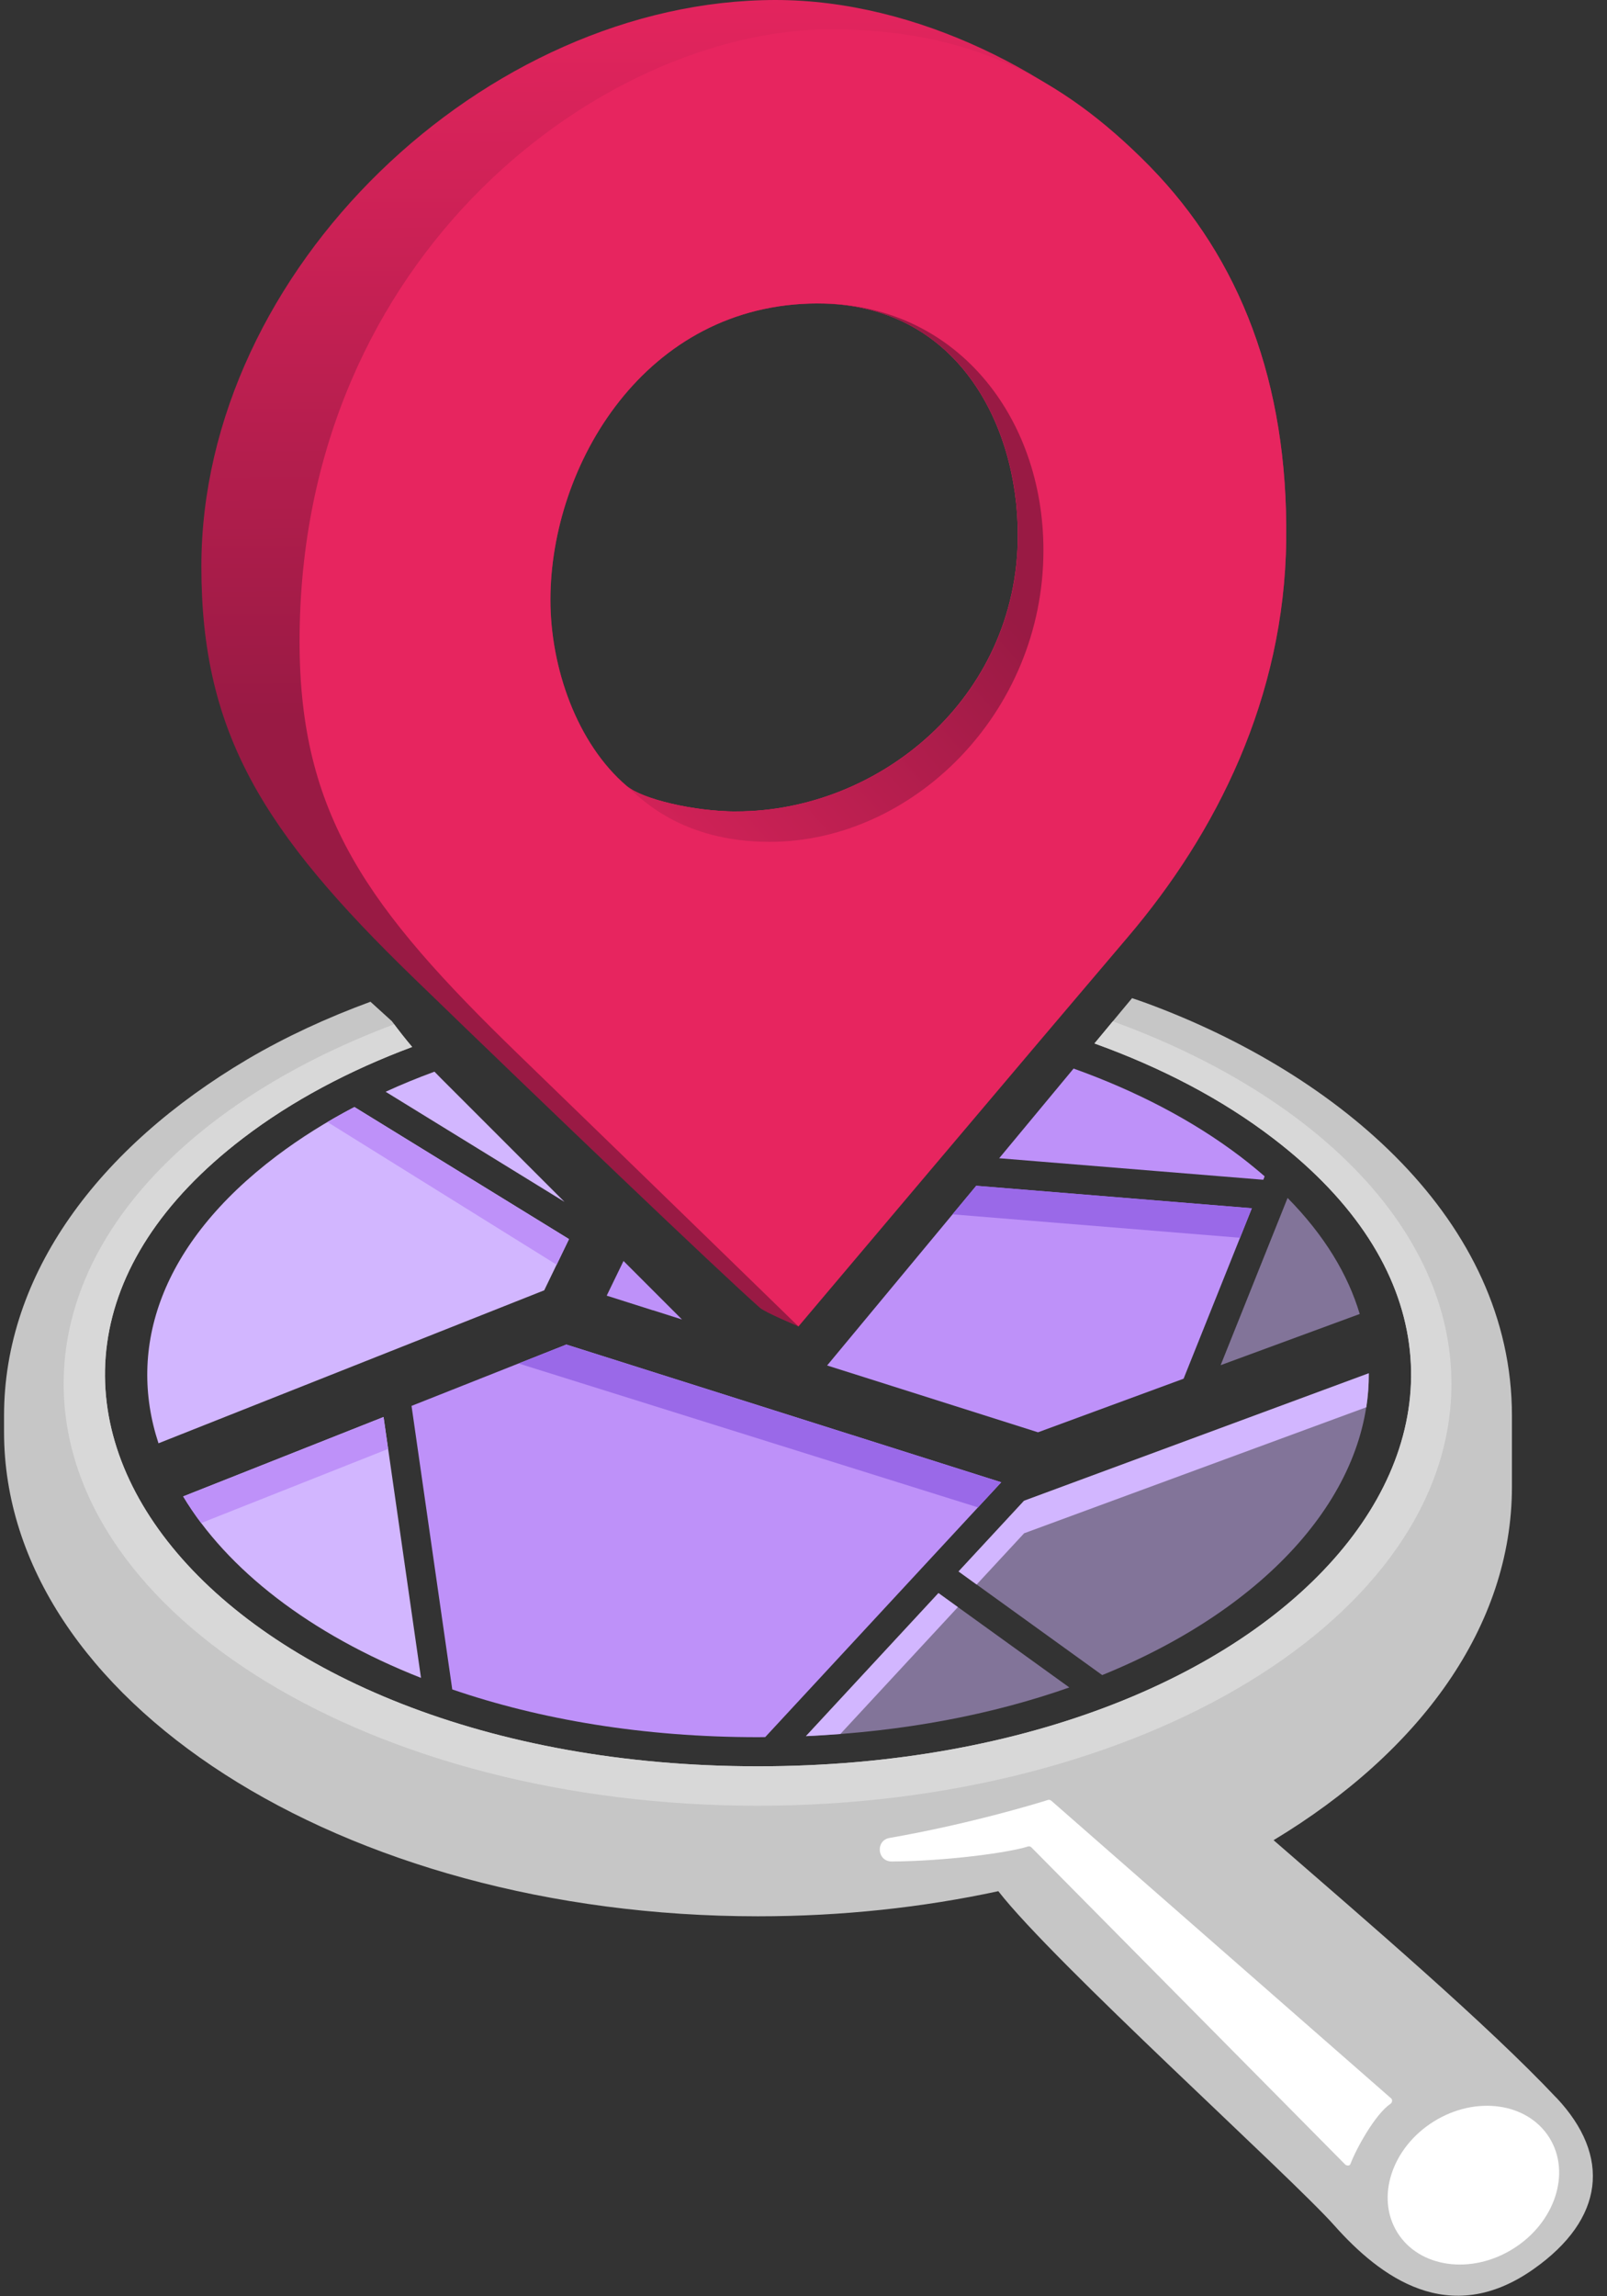 <svg xmlns="http://www.w3.org/2000/svg" width="56" height="80" viewBox="0 0 56 80" fill="none"><rect x="0" y="0" width="56" height="80" fill="#333333" stroke="none"/><path fill-rule="evenodd" clip-rule="evenodd" d="M54.237 73.086C51.837 70.536 47.638 66.94 44.381 64.11C49.493 61.03 52.687 56.656 52.687 51.799V49.319C52.687 42.518 46.678 37.425 39.946 34.947C39.782 34.886 39.615 34.831 39.449 34.775L38.138 36.353C40.457 37.188 42.584 38.291 44.381 39.671C55.909 48.505 45.35 61.536 26.413 61.536C7.476 61.536 -3.097 48.48 8.475 39.649C10.178 38.349 12.177 37.291 14.363 36.475C14.116 36.18 13.88 35.88 13.657 35.578L12.91 34.9C11.391 35.458 9.953 36.122 8.636 36.897C3.415 39.98 0.141 44.404 0.141 49.319V49.888C0.141 59.208 11.905 66.762 26.416 66.762C29.343 66.762 32.159 66.454 34.789 65.887C36.71 68.365 44.995 75.841 46.497 77.532C48.083 79.315 50.493 81.137 53.448 79.048C55.911 77.31 56.153 75.119 54.24 73.086H54.237Z" fill="#C6C6C6"></path><path fill-rule="evenodd" clip-rule="evenodd" d="M38.779 35.583L38.14 36.353C40.459 37.188 42.587 38.291 44.383 39.671C55.911 48.505 45.353 61.536 26.415 61.536C7.478 61.536 -3.097 48.48 8.475 39.649C10.178 38.349 12.177 37.291 14.363 36.475C14.143 36.217 13.935 35.953 13.735 35.686C6.826 38.274 2.218 42.915 2.218 48.211C2.218 56.328 13.043 62.91 26.399 62.91C39.754 62.91 50.579 56.328 50.579 48.211C50.579 42.846 45.847 38.152 38.782 35.583H38.779Z" fill="#D8D8D8"></path><path d="M52.73 78.344C54.192 77.43 54.756 75.697 53.991 74.474C53.225 73.25 51.42 72.999 49.958 73.914C48.497 74.828 47.932 76.561 48.698 77.784C49.464 79.008 51.269 79.259 52.73 78.344Z" fill="white"></path><path fill-rule="evenodd" clip-rule="evenodd" d="M48.471 73.1L36.638 62.738C36.605 62.708 36.56 62.696 36.516 62.71C36.096 62.841 33.791 63.544 31 64.032C30.5 64.118 30.567 64.854 31.073 64.852C32.9 64.843 35.119 64.554 35.816 64.332C35.86 64.318 35.905 64.327 35.938 64.357L46.874 75.407C46.927 75.457 47.03 75.463 47.058 75.394C47.266 74.846 47.922 73.658 48.452 73.297C48.521 73.249 48.532 73.155 48.471 73.097V73.1Z" fill="white"></path><path d="M29.693 49.994L34.891 51.641L26.666 60.519C26.582 60.519 26.499 60.522 26.416 60.522C22.414 60.522 18.814 59.906 15.76 58.858L15.135 54.51L14.341 48.98L19.736 46.842L29.69 49.994H29.693ZM22.753 45.648L23.766 45.97L21.728 43.931L21.142 45.139L22.753 45.651V45.648ZM28.823 47.572L30.176 48L36.172 49.9L41.245 48.033L43.623 42.096L34.019 41.313L28.823 47.572ZM37.41 37.23L34.819 40.352L44.023 41.102L44.07 40.982C43.8 40.749 43.517 40.516 43.217 40.288C41.545 39.019 39.568 37.999 37.41 37.227V37.23Z" fill="#BE91F9"></path><path opacity="0.5" fill-rule="evenodd" clip-rule="evenodd" d="M47.383 45.778C46.972 44.398 46.15 43.034 44.869 41.735L42.537 47.561L47.383 45.778ZM38.407 58.359C44.225 55.995 47.727 51.988 47.697 47.844L35.685 52.285L33.403 54.748L38.41 58.359H38.407ZM28.084 60.486L32.703 55.501L37.263 58.789C34.597 59.728 31.503 60.333 28.084 60.483V60.486Z" fill="#D2B6FF"></path><path fill-rule="evenodd" clip-rule="evenodd" d="M6.384 52.135C7.914 54.679 10.791 56.928 14.671 58.456L13.366 49.366L6.384 52.132V52.135ZM12.349 38.569C11.38 39.074 10.472 39.644 9.639 40.271C5.576 43.34 4.429 46.959 5.523 50.283L18.965 44.953L19.828 43.168L12.349 38.566V38.569ZM19.67 41.871L13.438 38.036C13.988 37.783 14.557 37.55 15.14 37.336C15.218 37.416 15.296 37.497 15.376 37.577L19.673 41.874L19.67 41.871Z" fill="#D2B6FF"></path><path fill-rule="evenodd" clip-rule="evenodd" d="M12.35 38.569C12.03 38.735 11.716 38.91 11.411 39.091L19.398 44.062L19.828 43.17L12.35 38.569ZM7.006 53.063L13.524 50.48L13.366 49.369L6.384 52.135C6.573 52.449 6.779 52.757 7.009 53.06L7.006 53.063Z" fill="#BE91F9"></path><path d="M19.739 46.845L34.891 51.641L34.08 52.516L18.073 47.503L19.739 46.842V46.845ZM33.194 42.307L43.212 43.123L43.623 42.093L34.019 41.31L33.194 42.304V42.307Z" fill="#9A69E8"></path><path fill-rule="evenodd" clip-rule="evenodd" d="M28.084 60.486C28.49 60.469 28.89 60.441 29.284 60.411L33.38 55.99L32.703 55.501L28.084 60.486ZM47.697 47.844L35.685 52.285L33.403 54.748L34.033 55.204L35.688 53.418L47.613 49.027C47.674 48.636 47.702 48.239 47.699 47.844H47.697Z" fill="#D2B6FF"></path><path fill-rule="evenodd" clip-rule="evenodd" d="M40.065 5.796C36.933 2.588 31.948 0 27.027 0C16.94 0 7.017 9.367 7.017 19.737C7.017 25.53 9.15 28.968 14.418 34.073C19.109 38.619 25.033 44.281 26.482 45.564C26.66 45.723 27.824 46.211 27.824 46.211C27.824 46.211 36.197 36.291 39.293 32.656C42.39 29.021 44.758 24.314 44.822 18.809C44.886 13.305 43.201 9.003 40.065 5.796ZM25.669 28.271C24.174 28.271 22.372 27.838 21.842 27.385C20.106 25.905 19.181 23.264 19.181 20.898C19.181 16.199 22.489 10.572 28.501 10.572C33.306 10.572 35.469 14.735 35.469 18.64C35.469 24.333 30.615 28.268 25.669 28.268V28.271Z" fill="url(#paint0_linear_48_1140)"></path><path fill-rule="evenodd" clip-rule="evenodd" d="M40.065 5.796C36.93 2.588 33.617 1.022 28.948 1.022C21.142 1.022 10.439 8.748 10.439 22.35C10.439 28.385 12.805 31.637 18.07 36.739C23.336 41.84 27.823 46.211 27.823 46.211C27.823 46.211 36.197 36.291 39.293 32.656C42.39 29.021 44.758 24.314 44.822 18.809C44.886 13.305 43.2 9.003 40.065 5.796ZM25.669 28.271C24.174 28.271 22.372 27.838 21.842 27.385C20.106 25.905 19.181 23.264 19.181 20.898C19.181 16.199 22.489 10.572 28.501 10.572C33.306 10.572 35.469 14.735 35.469 18.64C35.469 24.333 30.615 28.268 25.669 28.268V28.271Z" fill="#E7255F"></path><path fill-rule="evenodd" clip-rule="evenodd" d="M28.504 10.575C33.309 10.575 35.472 14.738 35.472 18.643C35.472 24.336 30.617 28.271 25.671 28.271C24.177 28.271 22.375 27.838 21.845 27.385C22.305 27.794 23.727 29.329 26.824 29.329C31.773 29.329 36.361 24.864 36.361 19.171C36.361 14.519 33.311 10.572 28.507 10.572L28.504 10.575Z" fill="url(#paint1_linear_48_1140)"></path><defs><linearGradient id="paint0_linear_48_1140" x1="25.824" y1="-1.397" x2="25.949" y2="24.925" gradientUnits="userSpaceOnUse"><stop stop-color="#E7255F"></stop><stop offset="1" stop-color="#991A44"></stop></linearGradient><linearGradient id="paint1_linear_48_1140" x1="17.298" y1="30.634" x2="31.898" y2="17.682" gradientUnits="userSpaceOnUse"><stop stop-color="#E7255F"></stop><stop offset="1" stop-color="#991A44"></stop></linearGradient></defs></svg>